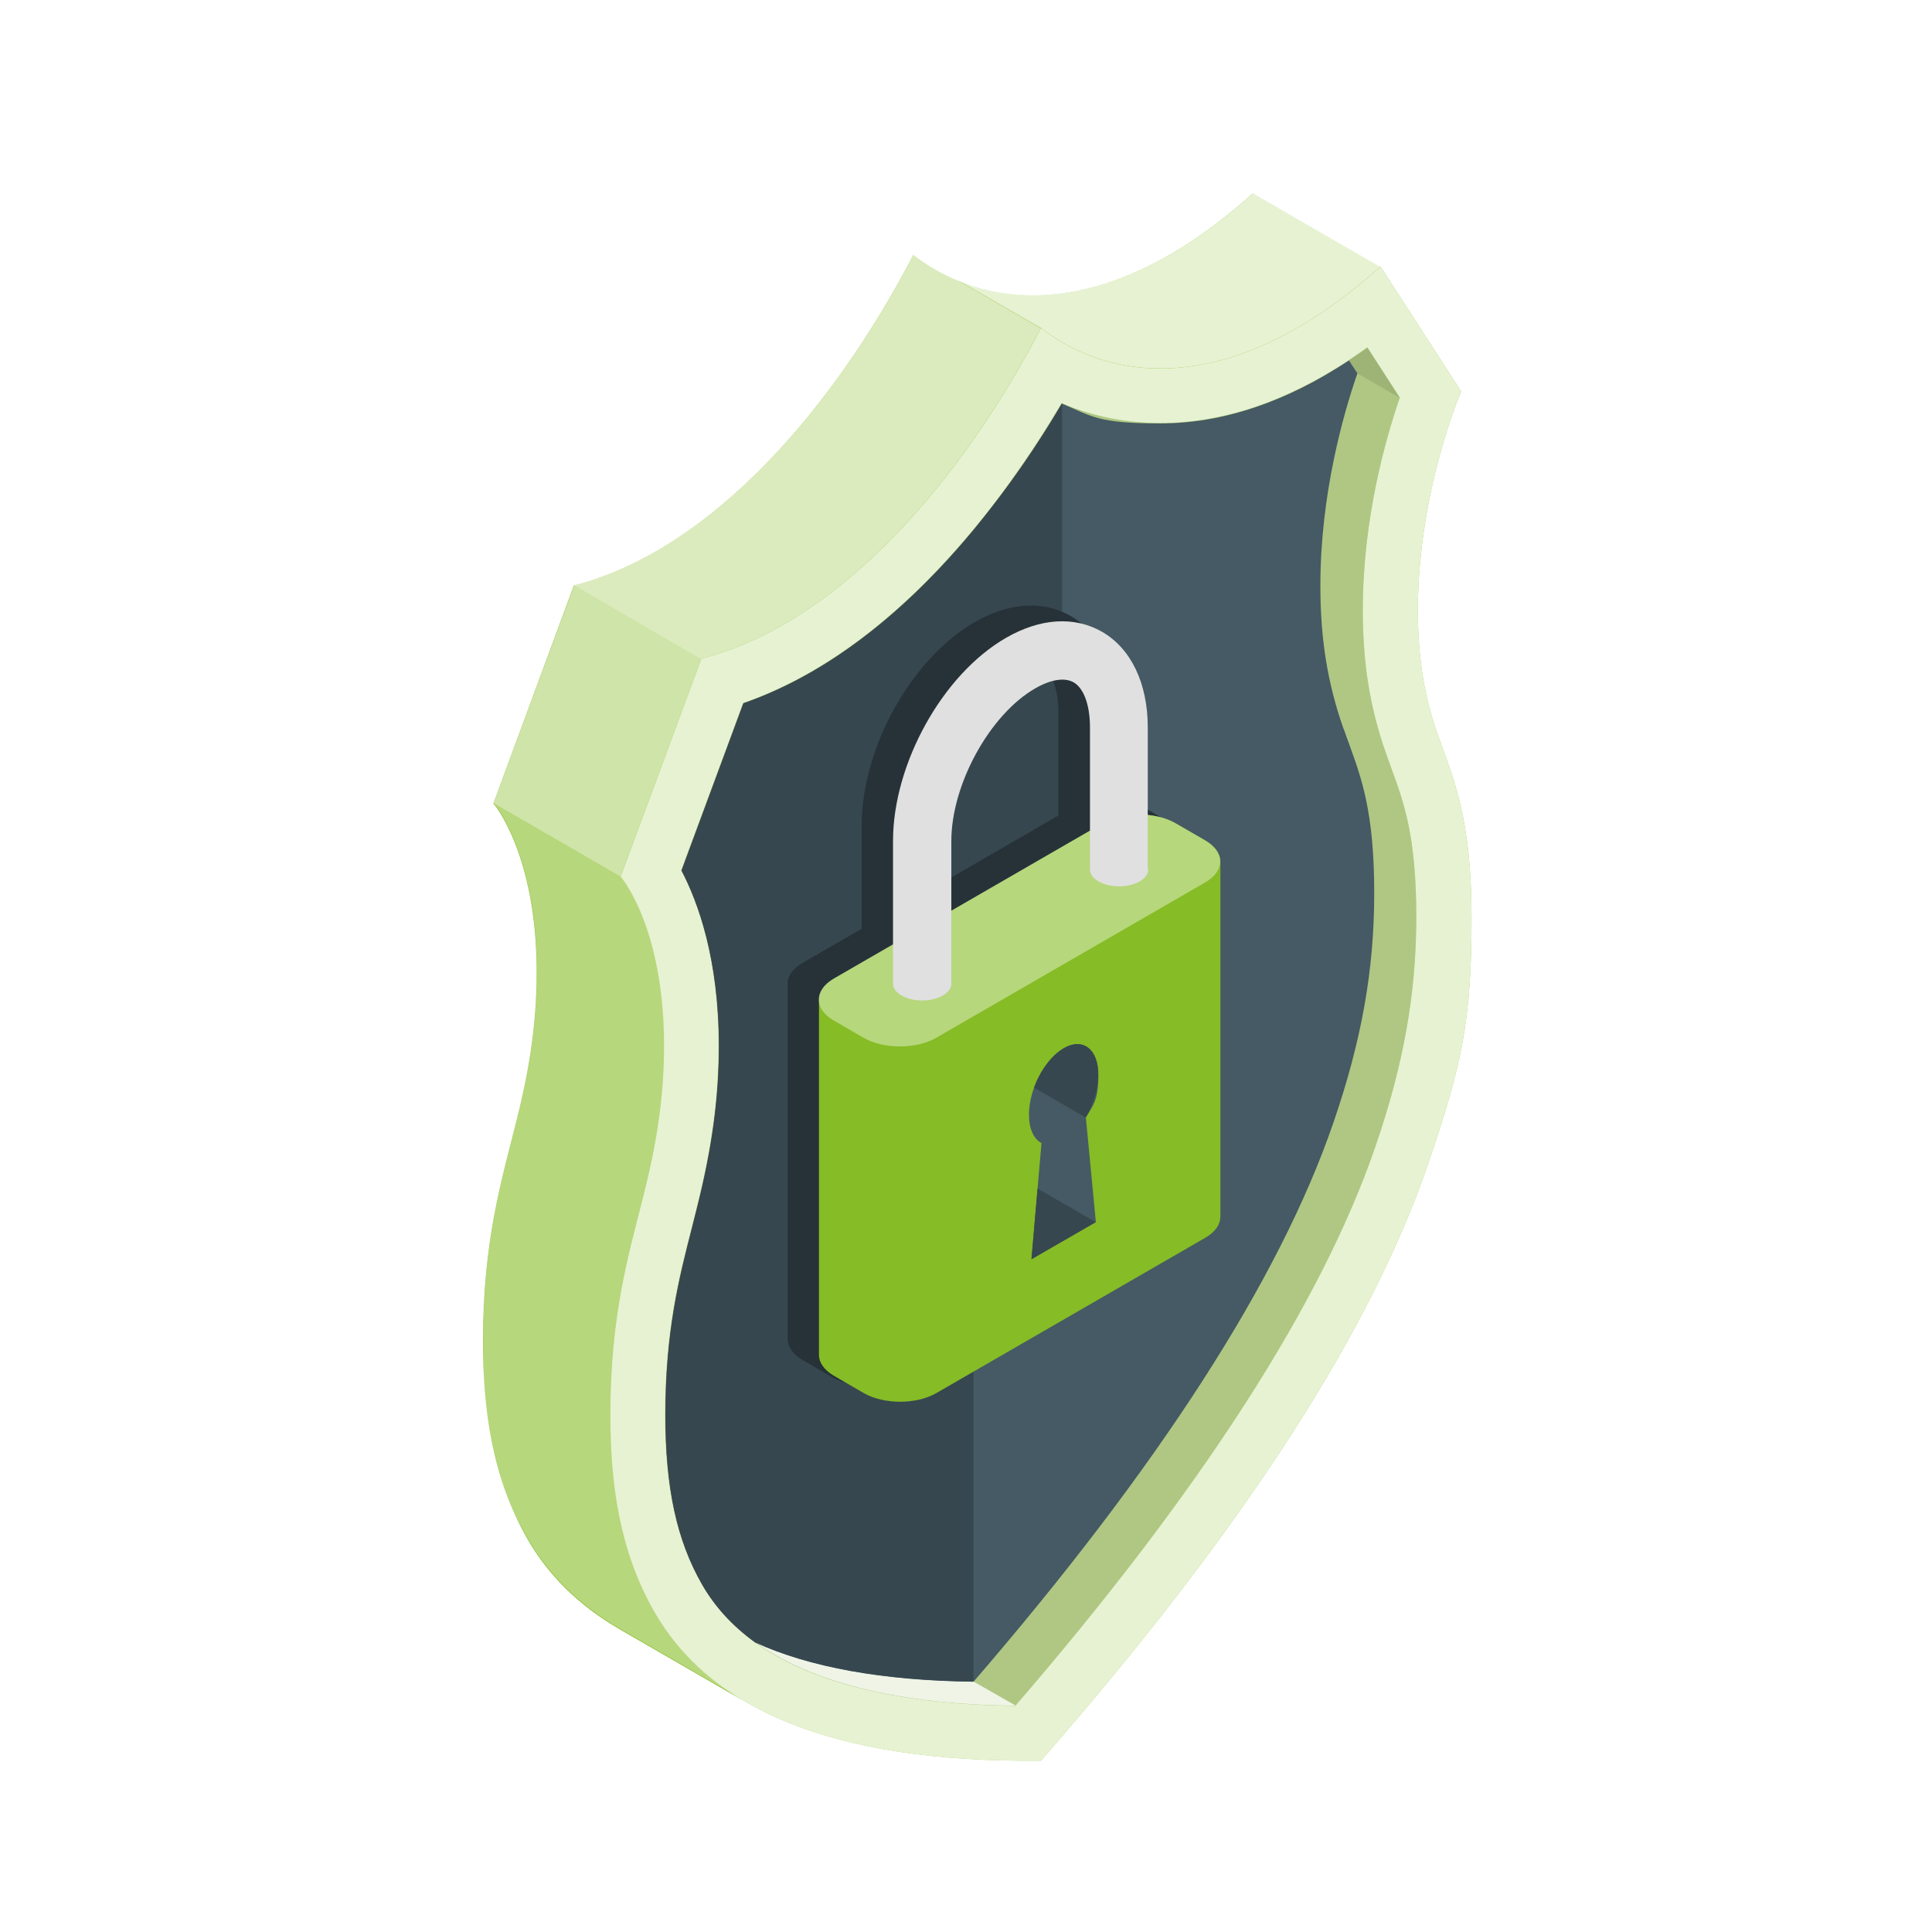 <svg width="1080" height="1080" viewBox="0 0 1080 1080" fill="none" xmlns="http://www.w3.org/2000/svg">
<g filter="url(#filter0_d_1367_5524)">
<path d="M771.7 149.101C692.7 220.001 624.5 216.301 581.9 183.501C539.3 265.601 471.1 348.001 392.1 368.301L347 490.101C347 490.101 371.2 517.901 371.2 584.601C371.2 614.601 366.6 641.001 360 667.301C351.8 700.201 341.2 734.201 341.2 791.001C341.2 829.501 346.3 867.001 365.8 901.001C377.1 920.701 393.3 937.401 415.2 950.501C400.6 942.101 357.7 917.301 346.6 910.901C323.4 897.501 306.3 880.401 294.6 859.901C275.1 825.801 270 788.401 270 749.901C270 693.101 280.6 659.101 288.8 626.201C295.4 600.001 300 573.601 300 543.601C300 477.001 275.8 449.101 275.8 449.101L320.8 327.301C399.8 307.001 468 224.601 510.6 142.501C553.2 175.301 621.4 179.101 700.4 108.101L771.5 149.201L771.7 149.101Z" fill="#86BC25"/>
<path opacity="0.8" d="M535.699 156.8L510.699 142.4C518.299 148.2 526.599 153.1 535.699 156.8Z" fill="white"/>
<path opacity="0.8" d="M700.601 108C635.601 166.4 577.901 174.1 535.801 156.8L581.901 183.4C624.501 216.2 692.701 220 771.701 149L700.601 107.9V108Z" fill="white"/>
<path opacity="0.7" d="M510.698 142.4C468.098 224.5 399.898 306.9 320.898 327.2L391.998 368.3C470.998 348 539.198 265.6 581.798 183.5L510.698 142.4Z" fill="white"/>
<path opacity="0.6" d="M320.998 327.2L275.898 448.9L346.998 490L392.098 368.2L320.998 327.2Z" fill="white"/>
<path opacity="0.4" d="M365.802 900.801C346.302 866.701 341.202 829.301 341.202 790.801C341.202 734.001 351.802 700.001 360.002 667.101C366.602 640.901 371.202 614.501 371.202 584.401C371.202 517.801 347.002 489.901 347.002 489.901L275.902 448.801C275.902 448.801 300.102 476.601 300.102 543.301C300.102 573.301 295.502 599.701 288.902 625.901C280.702 658.801 270.102 692.801 270.102 749.601C270.102 806.401 275.202 825.501 294.702 859.601C306.402 880.001 323.502 897.201 346.702 910.601C357.802 917.001 400.702 941.801 415.302 950.201C393.402 937.101 377.202 920.401 365.902 900.701L365.802 900.801Z" fill="white"/>
<path d="M581.899 984.2C463.899 985.5 396.399 954.4 365.699 900.8C346.199 866.7 341.199 829.3 341.199 790.8C341.199 734 351.799 700 359.999 667.1C366.599 640.9 371.199 614.5 371.199 584.5C371.199 517.9 346.999 490 346.999 490L392.099 368.2C471.099 347.9 539.299 265.5 581.899 183.4C624.499 216.3 692.699 220 771.699 149L816.799 218.8C816.799 218.8 792.599 274.5 792.599 341.2C792.599 371.2 797.199 392.3 803.799 410.9C811.999 434.3 822.599 456.1 822.599 512.9C822.599 569.7 817.499 594.7 798.099 651.2C767.499 740.2 699.899 849.3 581.899 984.2Z" fill="#86BC25"/>
<path opacity="0.8" d="M581.899 984.2C463.899 985.5 396.399 954.4 365.699 900.8C346.199 866.7 341.199 829.3 341.199 790.8C341.199 734 351.799 700 359.999 667.1C366.599 640.9 371.199 614.5 371.199 584.5C371.199 517.9 346.999 490 346.999 490L392.099 368.2C471.099 347.9 539.299 265.5 581.899 183.4C624.499 216.3 692.699 220 771.699 149L816.799 218.8C816.799 218.8 792.599 274.5 792.599 341.2C792.599 371.2 797.199 392.3 803.799 410.9C811.999 434.3 822.599 456.1 822.599 512.9C822.599 569.7 817.499 594.7 798.099 651.2C767.499 740.2 699.899 849.3 581.899 984.2Z" fill="white"/>
<path opacity="0.8" d="M567.901 953.6C476.501 952.5 417.501 929.7 392.301 885.6C378.101 860.8 371.801 831.5 371.801 790.8C371.801 744.2 379.401 714.5 386.801 685.7C387.801 681.9 388.701 678.2 389.601 674.5C398.001 641.1 401.701 613.3 401.701 584.4C401.701 535.9 390.101 504.1 380.801 486.5L415.401 393C499.901 363.6 561.001 280.2 593.401 225.4C610.601 232.7 629.201 236.5 648.501 236.5C686.701 236.5 725.501 222.3 764.301 194.2L782.501 222.3C774.601 245.1 761.801 290 761.801 341C761.801 370.9 765.801 395.5 774.701 420.9C775.701 423.6 776.601 426.3 777.601 429C784.901 448.9 791.701 467.6 791.701 512.7C791.701 555.5 784.601 595.1 768.801 641.1C738.701 728.7 671.001 833.7 567.701 953.4L567.901 953.6Z" fill="#86BC25"/>
<path opacity="0.4" d="M567.901 953.6C476.501 952.5 417.501 929.7 392.301 885.6C378.101 860.8 371.801 831.5 371.801 790.8C371.801 744.2 379.401 714.5 386.801 685.7C387.801 681.9 388.701 678.2 389.601 674.5C398.001 641.1 401.701 613.3 401.701 584.4C401.701 535.9 390.101 504.1 380.801 486.5L415.401 393C499.901 363.6 561.001 280.2 593.401 225.4C610.601 232.7 629.201 236.5 648.501 236.5C686.701 236.5 725.501 222.3 764.301 194.2L782.501 222.3C774.601 245.1 761.801 290 761.801 341C761.801 370.9 765.801 395.5 774.701 420.9C775.701 423.6 776.601 426.3 777.601 429C784.901 448.9 791.701 467.6 791.701 512.7C791.701 555.5 784.601 595.1 768.801 641.1C738.701 728.7 671.001 833.7 567.701 953.4L567.901 953.6Z" fill="white"/>
<path opacity="0.1" d="M567.901 953.6C476.501 952.5 417.501 929.7 392.301 885.6C378.101 860.8 371.801 831.5 371.801 790.8C371.801 744.2 379.401 714.5 386.801 685.7C387.801 681.9 388.701 678.2 389.601 674.5C398.001 641.1 401.701 613.3 401.701 584.4C401.701 535.9 390.101 504.1 380.801 486.5L415.401 393C499.901 363.6 561.001 280.2 593.401 225.4C610.601 232.7 629.201 236.5 648.501 236.5C686.701 236.5 725.501 222.3 764.301 194.2L782.501 222.3C774.601 245.1 761.801 290 761.801 341C761.801 370.9 765.801 395.5 774.701 420.9C775.701 423.6 776.601 426.3 777.601 429C784.901 448.9 791.701 467.6 791.701 512.7C791.701 555.5 784.601 595.1 768.801 641.1C738.701 728.7 671.001 833.7 567.701 953.4L567.901 953.6Z" fill="black"/>
<path opacity="0.8" d="M413.301 910.9C444.401 938.3 496.201 952.7 567.901 953.5L522.101 927.4C481.101 927.2 444.601 921.9 413.301 910.9Z" fill="white"/>
<path opacity="0.1" d="M758.798 208.7L782.598 222.5L764.498 194.4L754.098 201.5L758.798 208.7Z" fill="black"/>
<path d="M751 407.3C742.1 381.9 738.1 357.3 738.1 327.4C738.1 276.4 750.9 231.5 758.8 208.7L754.1 201.5C718.8 224.8 683.5 236.7 648.7 236.7C613.9 236.7 610.8 232.9 593.6 225.6C561.2 280.3 500.1 363.8 415.6 393.2L381 486.7C390.2 504.3 401.9 536.1 401.9 584.6C401.9 613.5 398.2 641.2 389.8 674.7C388.9 678.4 387.9 682.1 387 685.9C379.6 714.6 372 744.4 372 791C372 831.7 378.3 861 392.5 885.8C399.7 898.3 409.6 909.1 422.2 918.2C452.7 932.1 493.5 939.5 544.2 940.1C647.5 820.4 715.2 715.4 745.3 627.8C761.1 581.9 768.2 542.3 768.2 499.4C768.2 454.3 761.3 435.6 754.1 415.7C753.1 413 752.1 410.3 751.2 407.6L751 407.3Z" fill="#455A64"/>
<path d="M415.6 393.1L381 486.6C390.2 504.2 401.9 536 401.9 584.5C401.9 613.4 398.2 641.1 389.8 674.6C388.9 678.3 387.9 682 387 685.8C379.6 714.5 372 744.3 372 790.9C372 831.6 378.3 860.9 392.5 885.7C399.7 898.2 409.6 909 422.2 918.1C452.7 932 493.5 939.4 544.2 940V595.6L593.7 580.6V225.5C579.9 249.1 563.6 272.7 544.2 296.3C511.1 336.2 467.9 374.9 415.7 393.1H415.6Z" fill="#37474F"/>
<path d="M663.501 468.1C663.001 467.2 662.401 466.3 661.601 465.4C661.601 465.4 661.501 465.2 661.401 465.1C660.101 463.7 658.401 462.3 656.301 461.1L639.701 451.5C636.901 449.9 633.601 448.7 630.201 447.8C628.201 447.3 626.201 447 624.101 446.8V397.8C624.101 373.2 614.801 353.8 598.601 344.4C583.101 335.5 564.001 336.7 544.801 347.8C509.401 368.2 481.701 418.1 481.701 461.3V519.2L448.701 538.2C447.701 538.8 446.701 539.4 445.901 540.1C445.601 540.3 445.301 540.6 445.001 540.8C445.001 540.8 444.901 540.9 444.801 541C441.801 543.7 440.201 546.9 440.301 550V748.5C440.301 749.4 440.401 750.2 440.701 751.1C441.501 754 443.501 756.8 446.901 759.1C447.501 759.5 448.101 759.9 448.701 760.3L456.801 765L465.301 769.9C468.401 771.7 472.101 772.9 475.901 773.7C486.101 775.8 497.801 774.5 506.001 769.9L656.301 683.1C661.901 679.9 664.701 675.6 664.701 671.3V472.8C664.701 471.2 664.301 469.6 663.501 468.1ZM514.101 461.4C514.101 429.8 535.601 390.7 561.001 376.1C569.701 371.1 577.401 369.9 582.401 372.7C588.201 376 591.601 385.5 591.601 398V455.9L548.901 480.6L514.201 500.7V461.6L514.101 461.4Z" fill="#263238"/>
<path d="M682.201 481.6C682.201 477.3 679.401 473.1 673.801 469.8L657.201 460.2C646.001 453.7 627.701 453.7 616.501 460.2L466.201 547C460.601 550.3 457.801 554.5 457.801 558.8V757.3C457.801 761.6 460.601 765.8 466.201 769.1L482.801 778.7C494.001 785.2 512.301 785.2 523.501 778.7L673.801 691.9C679.401 688.7 682.201 684.4 682.201 680.1V481.6Z" fill="#86BC25"/>
<path opacity="0.4" d="M482.703 580.1L466.103 570.5C454.903 564 454.903 553.5 466.103 547L616.403 460.2C627.603 453.7 645.903 453.7 657.103 460.2L673.703 469.8C684.903 476.3 684.903 486.8 673.703 493.3L523.403 580.1C512.203 586.6 493.903 586.6 482.703 580.1Z" fill="white"/>
<path d="M612.503 683.2L576.603 703.9L582.203 639C577.903 636.7 575.203 631.1 575.203 623.1C575.203 608.8 583.903 592.2 594.603 586C605.303 579.8 614.003 586.4 614.003 600.7C614.003 615 611.303 617.5 607.003 624.7L612.603 683.2H612.503Z" fill="#455A64"/>
<path d="M612.502 683.199L580.002 664.399L576.602 703.899L612.502 683.199Z" fill="#37474F"/>
<path d="M594.604 586C587.604 590.1 581.504 598.6 578.004 608L606.904 624.7C611.204 617.5 613.904 608.7 613.904 600.7C613.904 586.4 605.204 579.8 594.504 586H594.604Z" fill="#37474F"/>
<path d="M641.603 486V406.6C641.603 382 632.303 362.6 616.103 353.2C600.603 344.3 581.503 345.5 562.303 356.6C526.903 377 499.203 426.9 499.203 470.1V549.9C499.203 552.3 500.803 554.7 504.003 556.5C510.303 560.2 520.603 560.2 527.003 556.5C530.203 554.7 531.803 552.3 531.803 549.9V470.1C531.803 438.5 553.303 399.4 578.703 384.8C587.403 379.8 595.103 378.6 600.103 381.4C605.903 384.7 609.303 394.2 609.303 406.7V486.1C609.303 488.5 610.903 490.9 614.103 492.7C620.403 496.4 630.703 496.4 637.103 492.7C640.203 490.9 641.803 488.5 641.903 486.1L641.603 486Z" fill="#E0E0E0"/>
</g>
<defs>
<filter id="filter0_d_1367_5524" x="208" y="45.9" width="676.598" height="1000.34" filterUnits="userSpaceOnUse" color-interpolation-filters="sRGB">
<feFlood flood-opacity="0" result="BackgroundImageFix"/>
<feColorMatrix in="SourceAlpha" type="matrix" values="0 0 0 0 0 0 0 0 0 0 0 0 0 0 0 0 0 0 127 0" result="hardAlpha"/>
<feOffset/>
<feGaussianBlur stdDeviation="31"/>
<feColorMatrix type="matrix" values="0 0 0 0 0.412 0 0 0 0 0.82 0 0 0 0 1 0 0 0 0.8 0"/>
<feBlend mode="normal" in2="BackgroundImageFix" result="effect1_dropShadow_1367_5524"/>
<feBlend mode="normal" in="SourceGraphic" in2="effect1_dropShadow_1367_5524" result="shape"/>
</filter>
</defs>
</svg>

